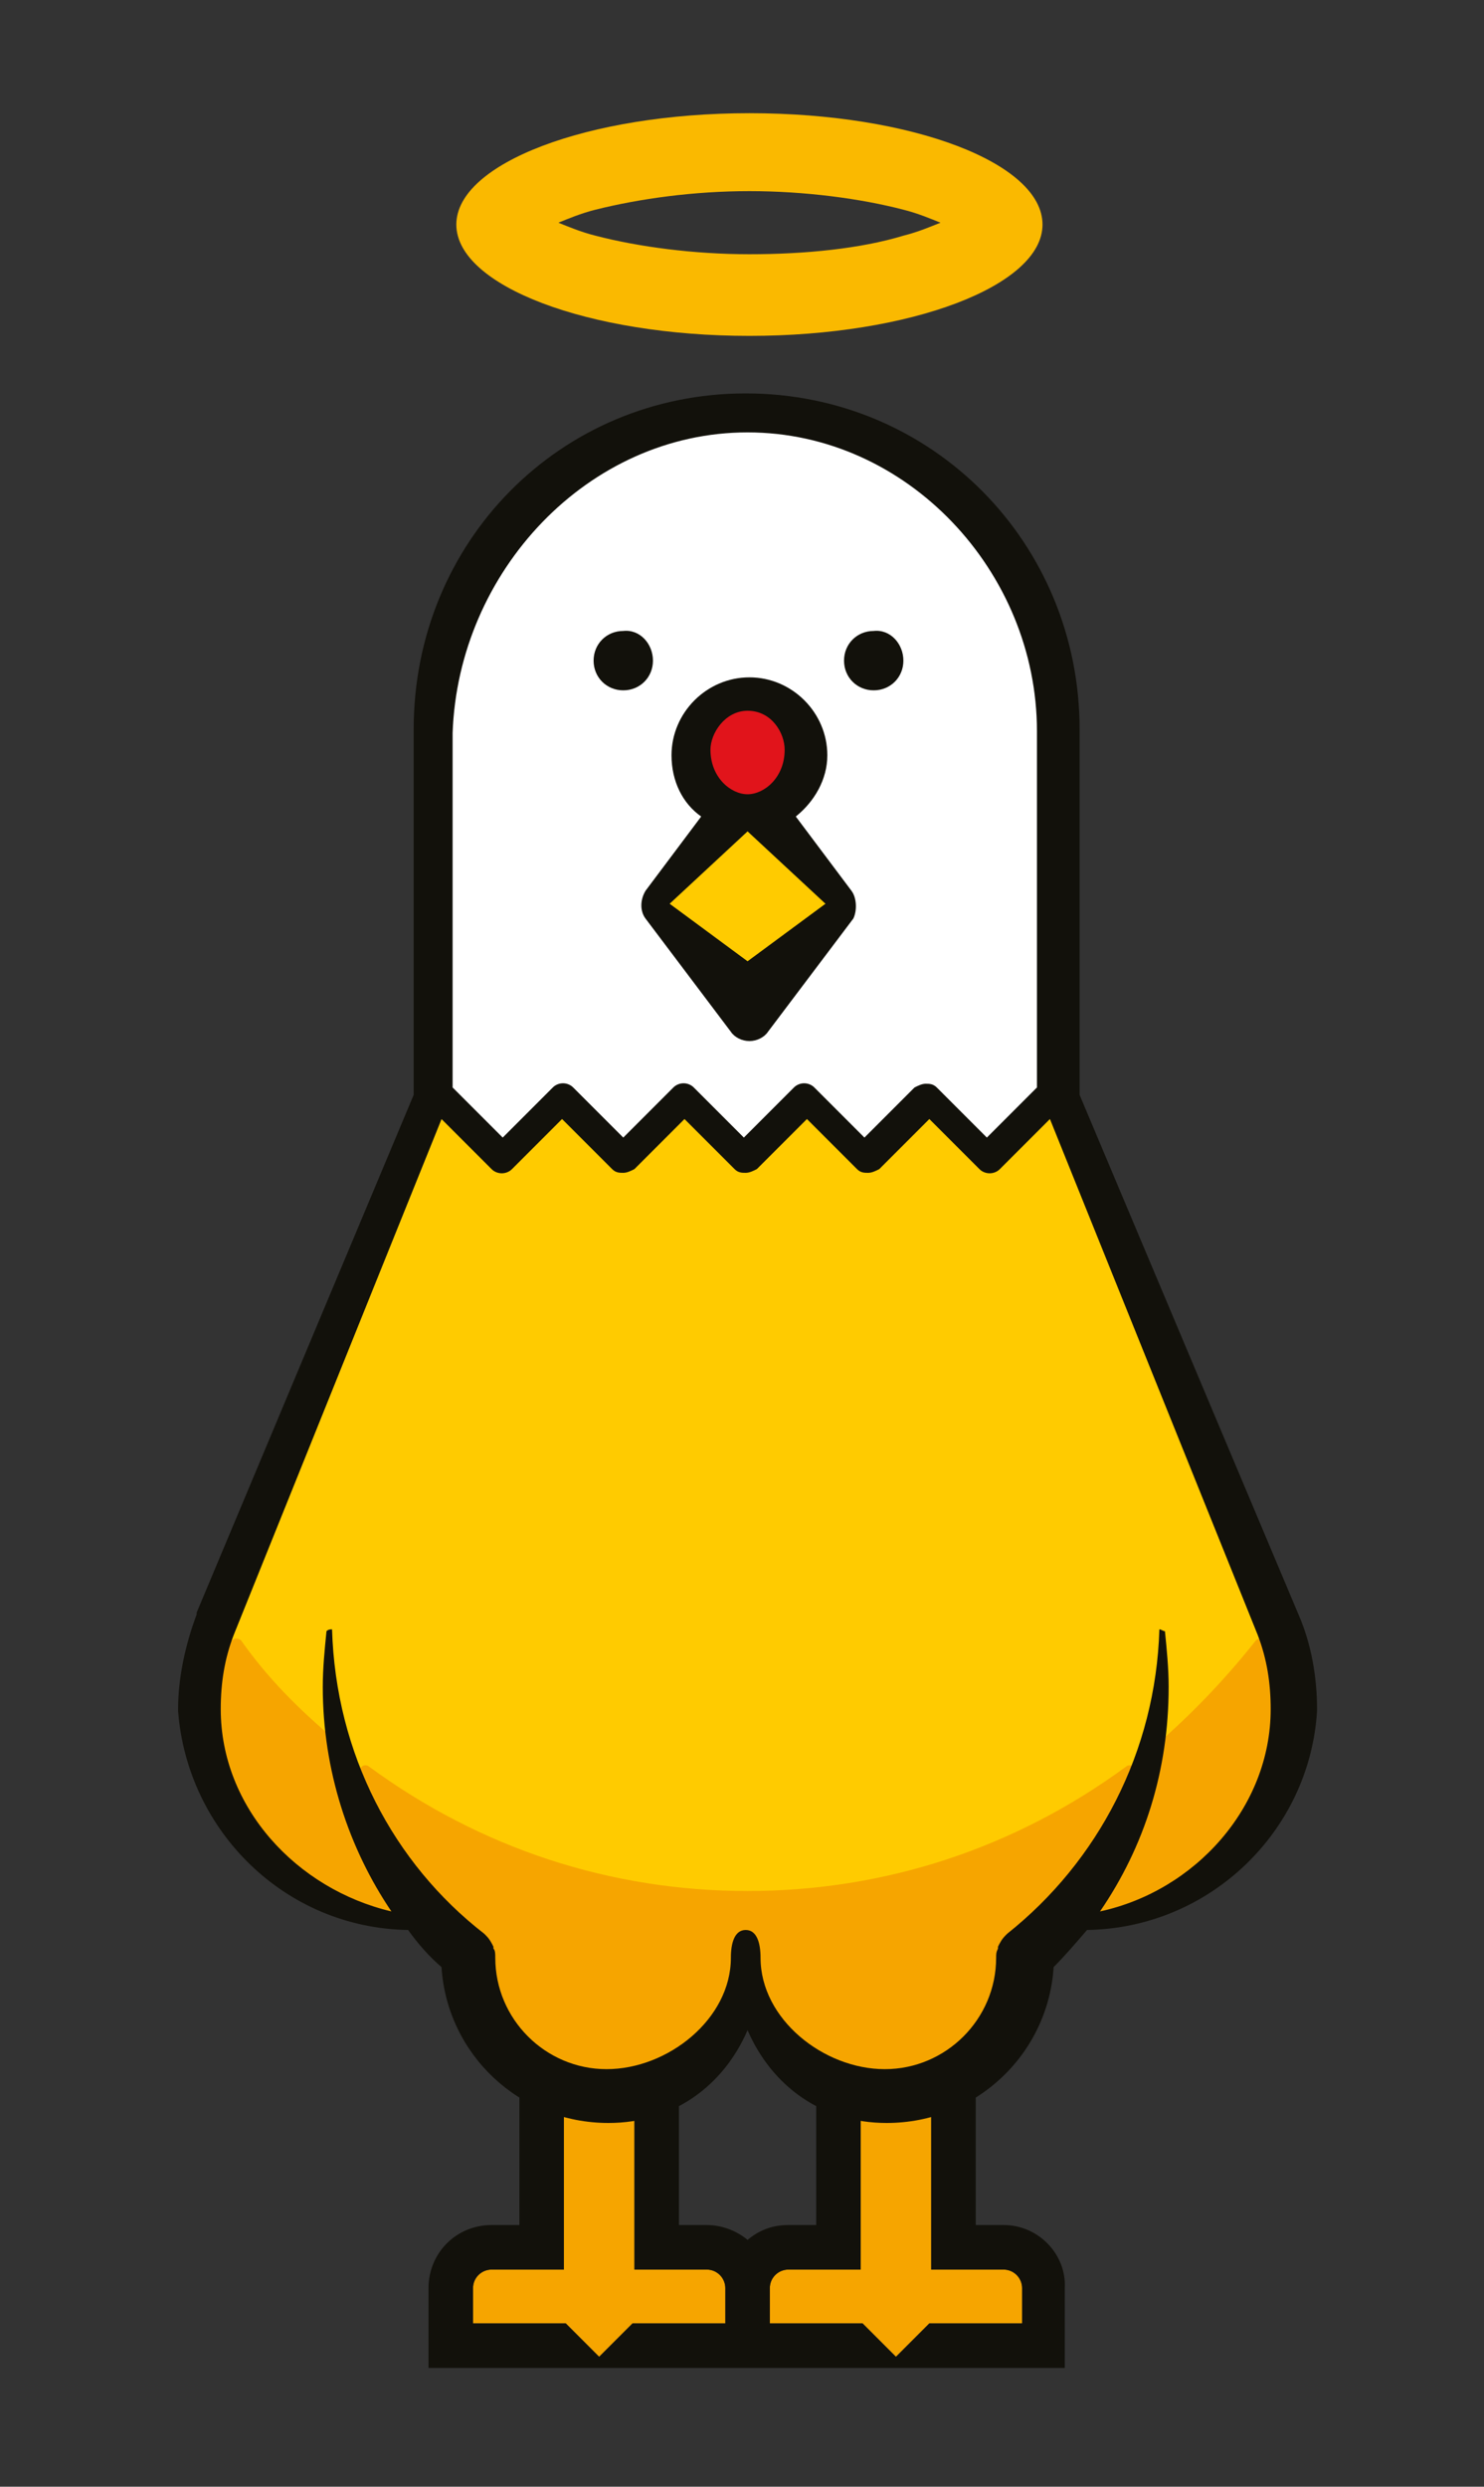 <?xml version="1.0" encoding="utf-8"?>
<!-- Generator: Adobe Illustrator 22.0.1, SVG Export Plug-In . SVG Version: 6.00 Build 0)  -->
<svg version="1.1" id="Capa_1" xmlns="http://www.w3.org/2000/svg" xmlns:xlink="http://www.w3.org/1999/xlink" x="0px" y="0px"
	 viewBox="0 0 80 134" style="enable-background:new 0 0 80 134;" xml:space="preserve">
<rect x="0" y="0" width="80" height="134" fill="#333333" stroke="none"/>
<style type="text/css">
	.st0{fill:#FFFFFF;}
	.st1{fill:#F6A500;}
	.st2{fill-rule:evenodd;clip-rule:evenodd;fill:#12110B;}
	.st3{fill:#FFCB00;}
	.st4{fill:#FAB900;}
	.st5{fill-rule:evenodd;clip-rule:evenodd;fill:#FFCB00;}
	.st6{fill:#E1141B;}
	.st7{fill:#12110B;}
</style>
<path class="st0" d="M51.7,27.8c-3.1-3.2-7.1-5-11.4-5c-4.3,0-8.3,1.8-11.4,5c-3,3.1-4.7,7.4-4.7,11.6v19.4l3.2,3.2l3-3
	c0.1-0.1,0.3-0.1,0.5,0l3,3l3-3c0.1-0.1,0.3-0.1,0.5,0l3,3l3-3c0.1-0.1,0.3-0.1,0.5,0l3,3l3-3c0.1-0.1,0.3-0.1,0.5,0l3,3l3.2-3.2
	V39.4C56.4,35.2,54.7,30.9,51.7,27.8"/>
<path class="st1" d="M55.1,123.3c0-0.6-0.5-1-1-1h-3.9v-16.7h-3.8v16.7h-3.9c-0.6,0-1,0.5-1,1v1.9h5l1.8,1.8l1.8-1.8h5V123.3z"/>
<path class="st1" d="M39.1,123.3c0-0.6-0.5-1-1-1h-3.9v-16.7h-3.8v16.7h-3.9c-0.6,0-1,0.5-1,1v1.9h5l1.8,1.8l1.8-1.8h5V123.3z"/>
<path class="st2" d="M54.1,119.9h-1.5v-14.3h-2.4v16.7h3.9c0.6,0,1,0.5,1,1v1.9h-5l-1.8,1.8l-1.8-1.8h-5v-1.9c0-0.6,0.5-1,1-1h3.9
	v-16.7h-2.4v14.3h-1.5c-0.9,0-1.6,0.3-2.2,0.8c-0.6-0.5-1.4-0.8-2.2-0.8h-1.5v-14.3h-2.4v16.7h3.9c0.6,0,1,0.5,1,1v1.9h-5l-1.8,1.8
	l-1.8-1.8h-5v-1.9c0-0.6,0.5-1,1-1h3.9v-16.7H28v14.3h-1.5c-1.9,0-3.4,1.5-3.4,3.4v1.9v2.4h16h2.3h16v-2.4v-1.9
	C57.5,121.5,56,119.9,54.1,119.9"/>
<path class="st3" d="M68.1,88L56.8,60.3c0-0.1-0.1-0.2-0.2-0.2c-0.1,0-0.2,0-0.3,0.1l-2.7,2.7c-0.1,0.1-0.2,0.1-0.3,0.1
	c-0.1,0-0.3-0.1-0.3-0.1l-2.7-2.7c-0.1-0.1-0.3-0.1-0.5,0l-2.7,2.7c-0.1,0.1-0.2,0.1-0.3,0.1c-0.1,0-0.3-0.1-0.3-0.1l-2.7-2.7
	c-0.1-0.1-0.3-0.1-0.5,0l-2.7,2.7c-0.1,0.1-0.2,0.1-0.3,0.1s-0.3-0.1-0.3-0.1l-2.7-2.7c-0.1-0.1-0.3-0.1-0.5,0l-2.7,2.7
	C34.1,62.9,34,63,33.8,63c-0.1,0-0.3-0.1-0.3-0.1l-2.7-2.7c-0.1-0.1-0.3-0.1-0.5,0l-2.7,2.7c-0.1,0.1-0.2,0.1-0.3,0.1
	c-0.1,0-0.3-0.1-0.3-0.1l-2.7-2.7c-0.1-0.1-0.2-0.1-0.3-0.1c-0.1,0-0.2,0.1-0.2,0.2L12.6,88c-0.5,1.3-0.8,2.7-0.8,4.1
	c0,2.6,1,5.1,2.8,7.2c1.7,2,4.1,3.4,6.6,4c0.1,0,0.3,0,0.3-0.1c0.1-0.1,0.1-0.3,0-0.4c-2.4-3.5-3.7-7.7-3.7-11.9c0-0.4,0-0.8,0-1.2
	c0.6,5.8,3.6,11,8.2,14.7l0.1,0.1c0.1,0.1,0.2,0.3,0.3,0.4c0,0,0,0,0,0l0,0c0,0,0,0,0,0c0,0.1,0.1,0.3,0.1,0.4
	c0,3.5,2.8,6.3,6.3,6.3c3.3,0,7-2.7,7-6.3c0-0.4,0.1-1.2,0.5-1.2h0c0.4,0,0.5,0.8,0.5,1.2c0,3.6,3.7,6.3,7,6.3
	c3.5,0,6.3-2.8,6.3-6.3c0-0.1,0-0.3,0.1-0.4c0,0,0,0,0,0l0,0c0.1-0.2,0.2-0.3,0.3-0.5l0,0c4.6-3.6,7.5-8.9,8.2-14.7
	c0,0.4,0,0.8,0,1.2c0,4.3-1.3,8.4-3.7,11.9c-0.1,0.1-0.1,0.3,0,0.4c0.1,0.1,0.2,0.2,0.3,0.1c2.6-0.6,4.9-2,6.6-4
	c1.8-2.1,2.8-4.6,2.8-7.2C68.8,90.7,68.6,89.3,68.1,88"/>
<path class="st1" d="M18.1,93.9c0-0.1-0.1-0.1-0.1-0.2c-1.9-1.6-3.6-3.3-5-5.3c-0.1-0.1-0.2-0.1-0.3-0.1c-0.1,0-0.2,0.1-0.3,0.2
	c-0.4,1.2-0.6,2.4-0.6,3.6c0,2.6,1,5.1,2.8,7.2c1.7,2,4.1,3.4,6.7,4c0,0,0,0,0.1,0c0.1,0,0.2-0.1,0.3-0.1c0.1-0.1,0.1-0.3,0-0.4
	C19.8,100.2,18.6,97.1,18.1,93.9"/>
<path class="st1" d="M68.3,88.5c0-0.1-0.1-0.2-0.3-0.2c-0.1,0-0.2,0-0.3,0.1c-1.5,1.9-3.2,3.7-5,5.3c-0.1,0.1-0.1,0.1-0.1,0.2
	c-0.5,3.2-1.6,6.3-3.5,8.9c-0.1,0.1-0.1,0.3,0,0.4c0.1,0.1,0.2,0.1,0.3,0.1c0,0,0,0,0.1,0c2.6-0.6,4.9-2,6.7-4
	c1.8-2.1,2.8-4.6,2.8-7.2C68.8,90.9,68.6,89.7,68.3,88.5"/>
<path class="st1" d="M61.1,95.2c-0.1-0.1-0.3-0.1-0.4,0c-6,4.4-13,6.7-20.4,6.7s-14.4-2.3-20.4-6.7c-0.1-0.1-0.3-0.1-0.4,0
	c-0.1,0.1-0.2,0.2-0.1,0.4c1.4,3.4,3.7,6.5,6.7,8.8l0.1,0.1c0.1,0.1,0.2,0.3,0.3,0.4c0,0,0,0,0,0l0,0c0,0,0,0,0,0
	c0,0.1,0.1,0.3,0.1,0.4c0,3.5,2.8,6.3,6.3,6.3c3.3,0,7-2.7,7-6.3c0-0.4,0.1-1.2,0.5-1.2h0c0.4,0,0.5,0.8,0.5,1.2
	c0,3.6,3.7,6.3,7,6.3c3.5,0,6.3-2.8,6.3-6.3c0-0.1,0-0.3,0.1-0.4c0,0,0,0,0,0l0,0c0.1-0.2,0.2-0.3,0.3-0.5l0,0
	c2.9-2.3,5.2-5.4,6.7-8.8C61.3,95.5,61.2,95.3,61.1,95.2"/>
<path class="st4" d="M40.4,10.3c3,0,6,0.4,8.3,1c0.8,0.2,1.5,0.5,2,0.7c-0.5,0.2-1.2,0.5-2,0.7c-2.3,0.7-5.3,1-8.3,1
	c-3,0-6-0.4-8.3-1c-0.8-0.2-1.5-0.5-2-0.7c0.5-0.2,1.2-0.5,2-0.7C34.5,10.7,37.4,10.3,40.4,10.3 M40.4,6.1c-8.7,0-15.8,2.7-15.8,6
	c0,3.3,7.1,6,15.8,6c8.7,0,15.8-2.7,15.8-6C56.2,8.8,49.2,6.1,40.4,6.1"/>
<polygon class="st5" points="44.9,48.7 40.3,52.2 35.7,48.7 40.3,44.4 "/>
<path class="st6" d="M42.7,40.4c0,1.5-1,2.7-2.3,2.7c-1.3,0-2.3-1.2-2.3-2.7c0-1.5,1-2.7,2.3-2.7C41.6,37.7,42.7,38.9,42.7,40.4"/>
<path class="st2" d="M35.2,35.6c0,0.9-0.7,1.6-1.6,1.6c-0.9,0-1.6-0.7-1.6-1.6c0-0.9,0.7-1.6,1.6-1.6C34.5,33.9,35.2,34.7,35.2,35.6
	"/>
<path class="st2" d="M48.7,35.6c0,0.9-0.7,1.6-1.6,1.6c-0.9,0-1.6-0.7-1.6-1.6c0-0.9,0.7-1.6,1.6-1.6C48,33.9,48.7,34.7,48.7,35.6"
	/>
<path class="st7" d="M45.9,48l-3-4c1-0.8,1.7-2,1.7-3.3c0-2.3-1.9-4.2-4.2-4.2c-2.3,0-4.2,1.9-4.2,4.2c0,1.4,0.6,2.6,1.6,3.3l-3,4
	c-0.3,0.5-0.3,1.1,0,1.5l4.6,6.1c0.2,0.3,0.6,0.5,1,0.5c0.4,0,0.8-0.2,1-0.5l4.6-6.1C46.2,49.1,46.2,48.4,45.9,48 M40.3,38.3
	c1.3,0,2,1.2,2,2.1c0,1.5-1.1,2.4-2,2.4c-0.9,0-2-0.9-2-2.4C38.3,39.5,39.1,38.3,40.3,38.3 M40.3,51.8l-4.2-3.1l4.2-3.9c0,0,0,0,0,0
	c0,0,0,0,0,0l4.2,3.9L40.3,51.8z"/>
<path class="st7" d="M70,87C70,87,70,87,70,87l-11.8-28V39.3c0-10-7.9-18.1-18-18.1h0h0c-10,0-17.9,8-17.9,18.1v19.7L10.6,86.9
	c0,0,0,0,0,0.1c-0.6,1.6-1,3.4-1,5.1c0,0,0,0.1,0,0.1c0.5,6.5,5.8,11.7,12.4,11.8c0.5,0.7,1.1,1.4,1.8,2c0.3,4.7,4.2,8.4,9,8.4
	c3.5,0,6.2-2,7.5-5c1.3,3,4,5,7.5,5c4.8,0,8.7-3.7,9-8.4c0.6-0.6,1.2-1.3,1.8-2c6.6-0.1,12-5.3,12.4-11.8c0,0,0-0.1,0-0.1
	C71,90.4,70.7,88.6,70,87 M40.3,23.3c8.6,0,15.6,7.5,15.6,16.1v19.2l-2.7,2.7l-2.7-2.7c-0.2-0.2-0.4-0.2-0.6-0.2
	c-0.2,0-0.4,0.1-0.6,0.2l-2.7,2.7l-2.7-2.7c-0.3-0.3-0.8-0.3-1.1,0l-2.7,2.7l-2.7-2.7c-0.3-0.3-0.8-0.3-1.1,0l-2.7,2.7l-2.7-2.7
	c-0.3-0.3-0.8-0.3-1.1,0l-2.7,2.7l-2.7-2.7V39.5C24.7,30.8,31.7,23.3,40.3,23.3 M59.3,103c2.4-3.5,3.7-7.6,3.7-12.1c0-1-0.1-2-0.2-3
	c-0.1,0-0.2-0.1-0.3-0.1c-0.2,6.6-3.3,12.5-8.2,16.4c0,0,0,0-0.1,0.1c-0.2,0.2-0.3,0.4-0.4,0.6c0,0,0,0,0,0c0,0,0,0,0,0.1
	c-0.1,0.2-0.1,0.3-0.1,0.5c0,3.3-2.7,6-6,6s-6.7-2.7-6.7-6c0-0.8-0.2-1.5-0.8-1.5c0,0,0,0,0,0c0,0,0,0,0,0c-0.6,0-0.8,0.7-0.8,1.5
	c0,3.3-3.4,6-6.7,6c-3.3,0-6-2.7-6-6c0-0.2,0-0.4-0.1-0.5c0,0,0,0,0-0.1c0,0,0,0,0,0c-0.1-0.2-0.2-0.4-0.4-0.6c0,0,0,0-0.1-0.1
	c-4.9-3.8-8-9.7-8.2-16.4c-0.1,0-0.2,0-0.3,0.1c-0.1,1-0.2,2-0.2,3c0,4.5,1.4,8.7,3.7,12.1c-5.1-1.2-9.2-5.6-9.2-10.9
	c0-1.4,0.2-2.7,0.7-4l11.2-27.8l2.7,2.7c0.3,0.3,0.8,0.3,1.1,0l2.7-2.7l2.7,2.7c0.2,0.2,0.4,0.2,0.6,0.2c0.2,0,0.4-0.1,0.6-0.2
	l2.7-2.7l2.7,2.7c0.2,0.2,0.4,0.2,0.6,0.2c0.2,0,0.4-0.1,0.6-0.2l2.7-2.7l2.7,2.7c0.2,0.2,0.4,0.2,0.6,0.2c0.2,0,0.4-0.1,0.6-0.2
	l2.7-2.7l2.7,2.7c0.3,0.3,0.8,0.3,1.1,0l2.7-2.7l11.2,27.8c0.5,1.3,0.7,2.6,0.7,4C68.5,97.4,64.4,101.9,59.3,103"/>
</svg>
